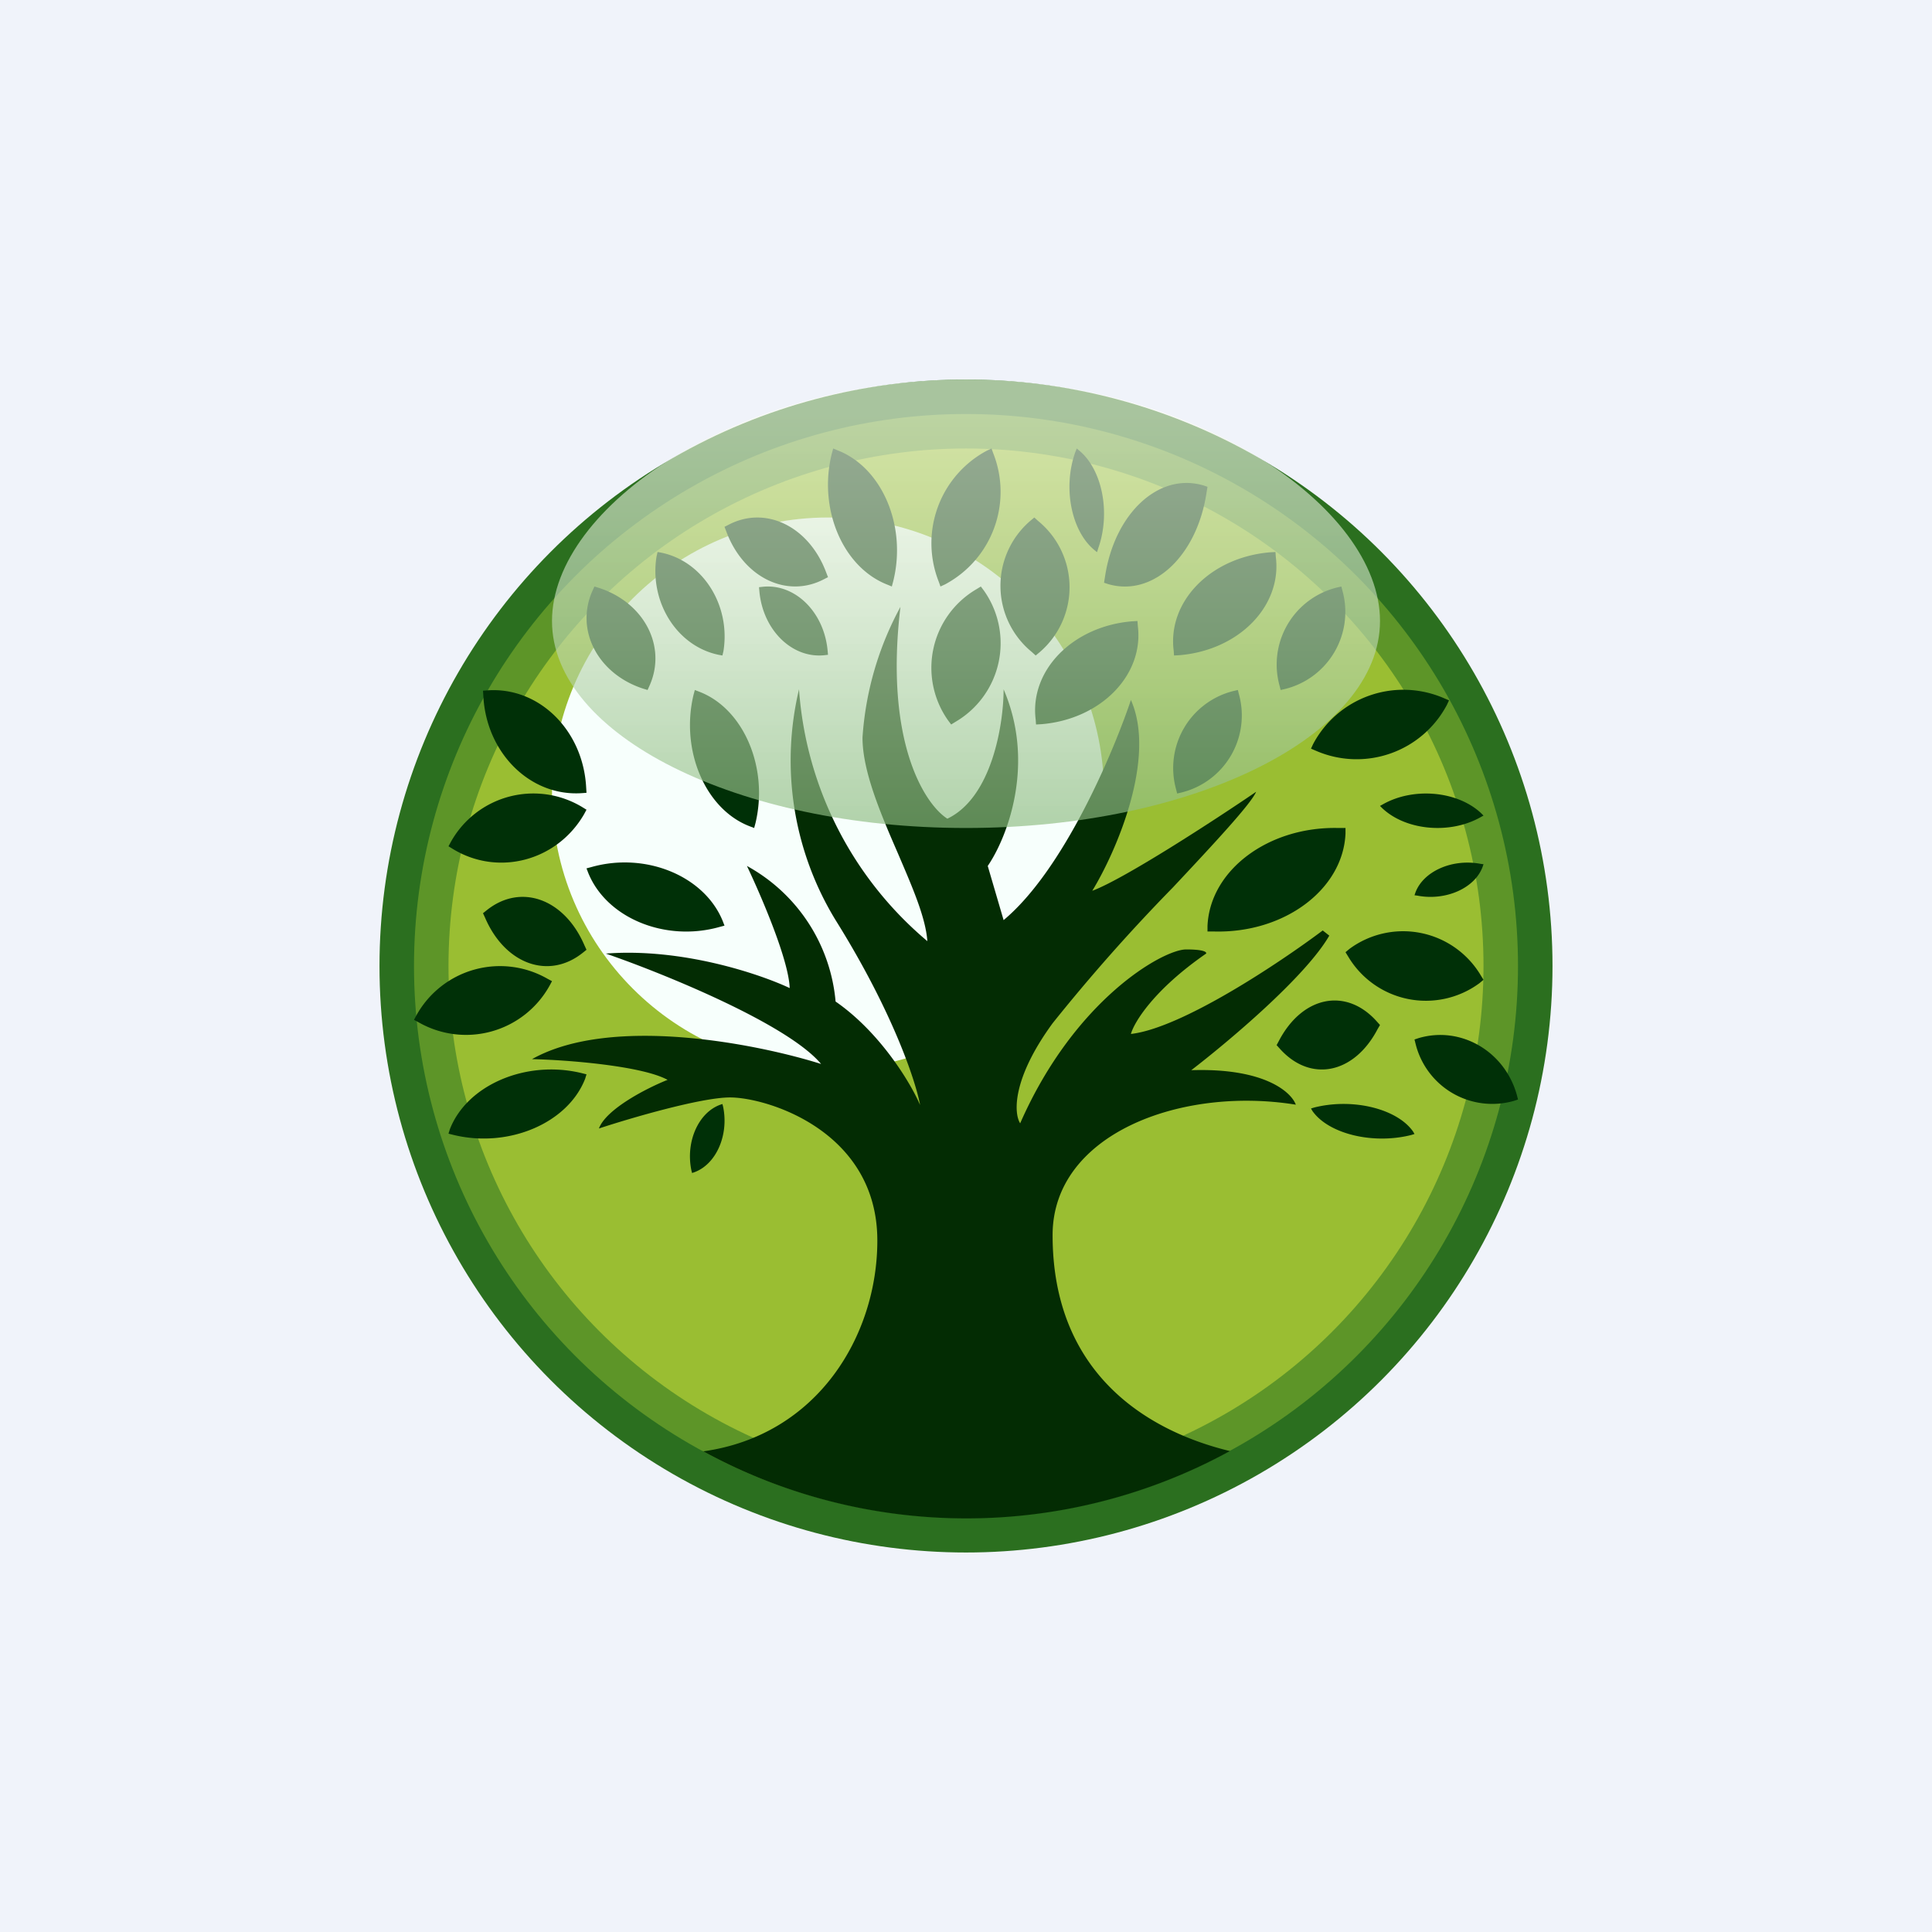 <!-- by TradingView --><svg width="56" height="56" viewBox="0 0 56 56" xmlns="http://www.w3.org/2000/svg"><path fill="#F0F3FA" d="M0 0h56v56H0z"/><circle cx="28" cy="28" r="17" fill="#2B6F1F"/><circle cx="28" cy="28" r="16" fill="#5D9528"/><circle cx="28" cy="28" r="15" fill="#9ABE32"/><circle cx="24" cy="23" r="8" fill="#F7FFFC"/><path d="m41 30.13.12-.04c1.22-.36 2.5.38 2.85 1.66l.03.12-.12.04a2.29 2.29 0 0 1-2.85-1.66l-.03-.12ZM38 32.13l.1-.03c1.12-.28 2.4.04 2.86.7l.04.07-.1.03c-1.12.28-2.4-.04-2.86-.7l-.04-.07ZM37 30.3l.07-.13c.68-1.3 1.95-1.56 2.84-.56l.09.1-.07.12c-.68 1.3-1.95 1.56-2.84.56l-.09-.1ZM41 25.95l.02-.06c.22-.63 1.07-1.01 1.9-.85l.08.01-.02.06c-.22.63-1.07 1.01-1.9.85l-.08-.01ZM34.12 23l-.03-.12a2.3 2.3 0 0 1 1.66-2.85l.13-.03.03.12a2.3 2.3 0 0 1-1.66 2.85l-.13.03ZM37.12 20l-.03-.12a2.3 2.3 0 0 1 1.66-2.85l.13-.03.03.12a2.3 2.3 0 0 1-1.66 2.85l-.13.03ZM30.02 19l-.11-.1a2.48 2.48 0 0 1-.05-3.8l.12-.1.11.1a2.48 2.48 0 0 1 .05 3.8l-.12.1ZM34.03 19l-.01-.14c-.18-1.42 1.06-2.7 2.78-2.85l.17-.01.01.14c.18 1.42-1.06 2.7-2.78 2.85l-.17.01ZM30.03 21l-.01-.14c-.18-1.42 1.06-2.7 2.78-2.85l.17-.01.01.14c.18 1.42-1.06 2.7-2.78 2.85l-.17.01ZM31.8 16l.03-.1c.37-1.03.12-2.3-.56-2.85l-.06-.05-.04.1c-.37 1.03-.12 2.3.56 2.85l.06.05ZM18.77 20l.05-.11c.52-1.14-.14-2.42-1.46-2.85l-.13-.04-.05.11c-.52 1.14.14 2.42 1.46 2.85l.13.04ZM24 16.73l-.05-.13c-.5-1.35-1.77-1.96-2.85-1.38l-.1.05.05.13c.5 1.35 1.77 1.96 2.85 1.38l.1-.05Z" fill="#003007"/><path d="m24 18.98-.01-.11c-.1-1.14-.96-1.97-1.9-1.86l-.09.01.01.11c.1 1.14.96 1.97 1.9 1.86l.09-.01ZM27.26 17l.13-.06a3.04 3.04 0 0 0 1.4-3.8l-.05-.14-.13.06a3.04 3.04 0 0 0-1.4 3.8l.05.14ZM27.57 21l-.09-.12a2.64 2.64 0 0 1 .82-3.8l.13-.08.09.12a2.64 2.64 0 0 1-.82 3.8l-.13.08ZM32 16.9l.03-.19c.28-1.84 1.56-3.02 2.85-2.64l.12.04-.03.18c-.28 1.84-1.56 3.02-2.85 2.64l-.12-.04ZM39 27.6l.12-.1a2.62 2.62 0 0 1 3.8.77l.08.13-.12.1a2.62 2.62 0 0 1-3.8-.77L39 27.6ZM35 27v-.16c.07-1.62 1.77-2.89 3.8-2.84h.2v.16c-.07 1.62-1.77 2.89-3.8 2.84H35ZM21 26.83l-.15.04c-1.57.44-3.27-.26-3.8-1.57l-.05-.13.15-.04c1.57-.44 3.27.26 3.8 1.57l.05.13ZM17 22.98l-.14.01c-1.48.1-2.76-1.15-2.85-2.81l-.01-.16.14-.01c1.48-.1 2.76 1.15 2.85 2.81l.01.16ZM21.86 24l-.13-.05c-1.28-.49-2.01-2.19-1.63-3.8l.04-.15.13.05c1.28.49 2.01 2.19 1.63 3.8l-.04.15ZM20.94 19l-.11-.02c-1.21-.25-2.01-1.53-1.8-2.85l.03-.13.11.02c1.21.25 2.01 1.53 1.8 2.85l-.03.13ZM25.85 17l-.12-.05c-1.3-.5-2.02-2.2-1.62-3.8l.04-.15.12.05c1.3.5 2.02 2.2 1.62 3.8l-.04.15ZM17 27.53l-.1.08c-.99.8-2.26.34-2.84-1.01l-.06-.13.1-.08c.99-.8 2.26-.34 2.84 1.01l.06.13Z" fill="#003007"/><path d="m17 23.47-.13-.08a2.74 2.74 0 0 0-3.8 1.01l-.07.13.13.08c1.32.8 3.02.34 3.8-1.01l.07-.13ZM20.06 34l-.02-.08c-.17-.82.2-1.67.84-1.9l.06-.02.02.08c.17.82-.2 1.67-.84 1.9l-.06.02ZM17 31.14l-.16-.04c-1.6-.38-3.3.35-3.8 1.63l-.04.13.16.04c1.6.38 3.3-.35 3.8-1.63l.04-.13ZM16 28.44l-.07.13a2.77 2.77 0 0 1-3.8 1.06l-.13-.07.07-.13a2.77 2.77 0 0 1 3.8-1.06l.13.07ZM38 21.7l.06-.13a2.96 2.96 0 0 1 3.8-1.33l.14.06-.06.13a2.96 2.96 0 0 1-3.8 1.33L38 21.7ZM40 23.36l.09-.05c.89-.5 2.16-.38 2.84.26l.07.07-.09.05c-.89.5-2.16.38-2.84-.26l-.07-.07Z" fill="#003007"/><path d="M20.37 42.07c3.34-.46 5.06-3.37 5.06-6.11 0-3.18-3.2-4.15-4.27-4.15-.84 0-2.89.6-3.8.9.21-.57 1.41-1.18 1.99-1.41-.75-.41-2.94-.58-3.93-.6 2.3-1.29 6.54-.44 8.38.14-.97-1.16-4.56-2.62-6.24-3.2 2.23-.17 4.48.6 5.33 1-.03-.83-.84-2.7-1.24-3.54a4.98 4.98 0 0 1 2.57 3.93c1.3.9 2.18 2.37 2.45 3-.13-.7-.8-2.72-2.45-5.36a8.88 8.88 0 0 1-1.06-6.69 10.5 10.5 0 0 0 3.72 7.3c-.05-.7-.45-1.6-.86-2.56-.5-1.15-1.02-2.37-1.02-3.34a9.2 9.2 0 0 1 1.1-3.79c-.47 3.92.71 5.73 1.36 6.14 1.3-.62 1.63-2.76 1.63-3.75.94 2.18.09 4.32-.46 5.12l.46 1.57c1.74-1.45 3.18-4.86 3.69-6.38.75 1.69-.43 4.4-1.12 5.53.92-.34 3.55-2.05 4.75-2.87-.15.35-1.2 1.48-2.41 2.77a52.84 52.84 0 0 0-3.49 3.94c-1.19 1.63-1.12 2.62-.94 2.9 1.58-3.6 4.15-5.04 4.81-5.04.53 0 .6.08.58.12-1.53 1.06-2.09 2-2.18 2.33 1.48-.17 4.32-2.07 5.56-3l.19.15c-.7 1.21-2.96 3.1-4 3.9 2.13-.07 2.9.64 3.03 1-3.33-.54-7.05.85-7.05 3.78 0 3.98 2.7 5.67 5.14 6.26a15.93 15.93 0 0 1-15.28 0Z" fill="#032C03"/><path d="M40 18c0 3.31-5.37 6-12 6s-12-2.69-12-6 5.37-7 12-7 12 3.69 12 7Z" fill="url(#a)"/><defs><linearGradient id="a" x1="28" y1="24" x2="28" y2="12" gradientUnits="userSpaceOnUse"><stop stop-color="#8DBB80" stop-opacity=".66"/><stop offset="1" stop-color="#FCFDF3" stop-opacity=".6"/></linearGradient></defs></svg>